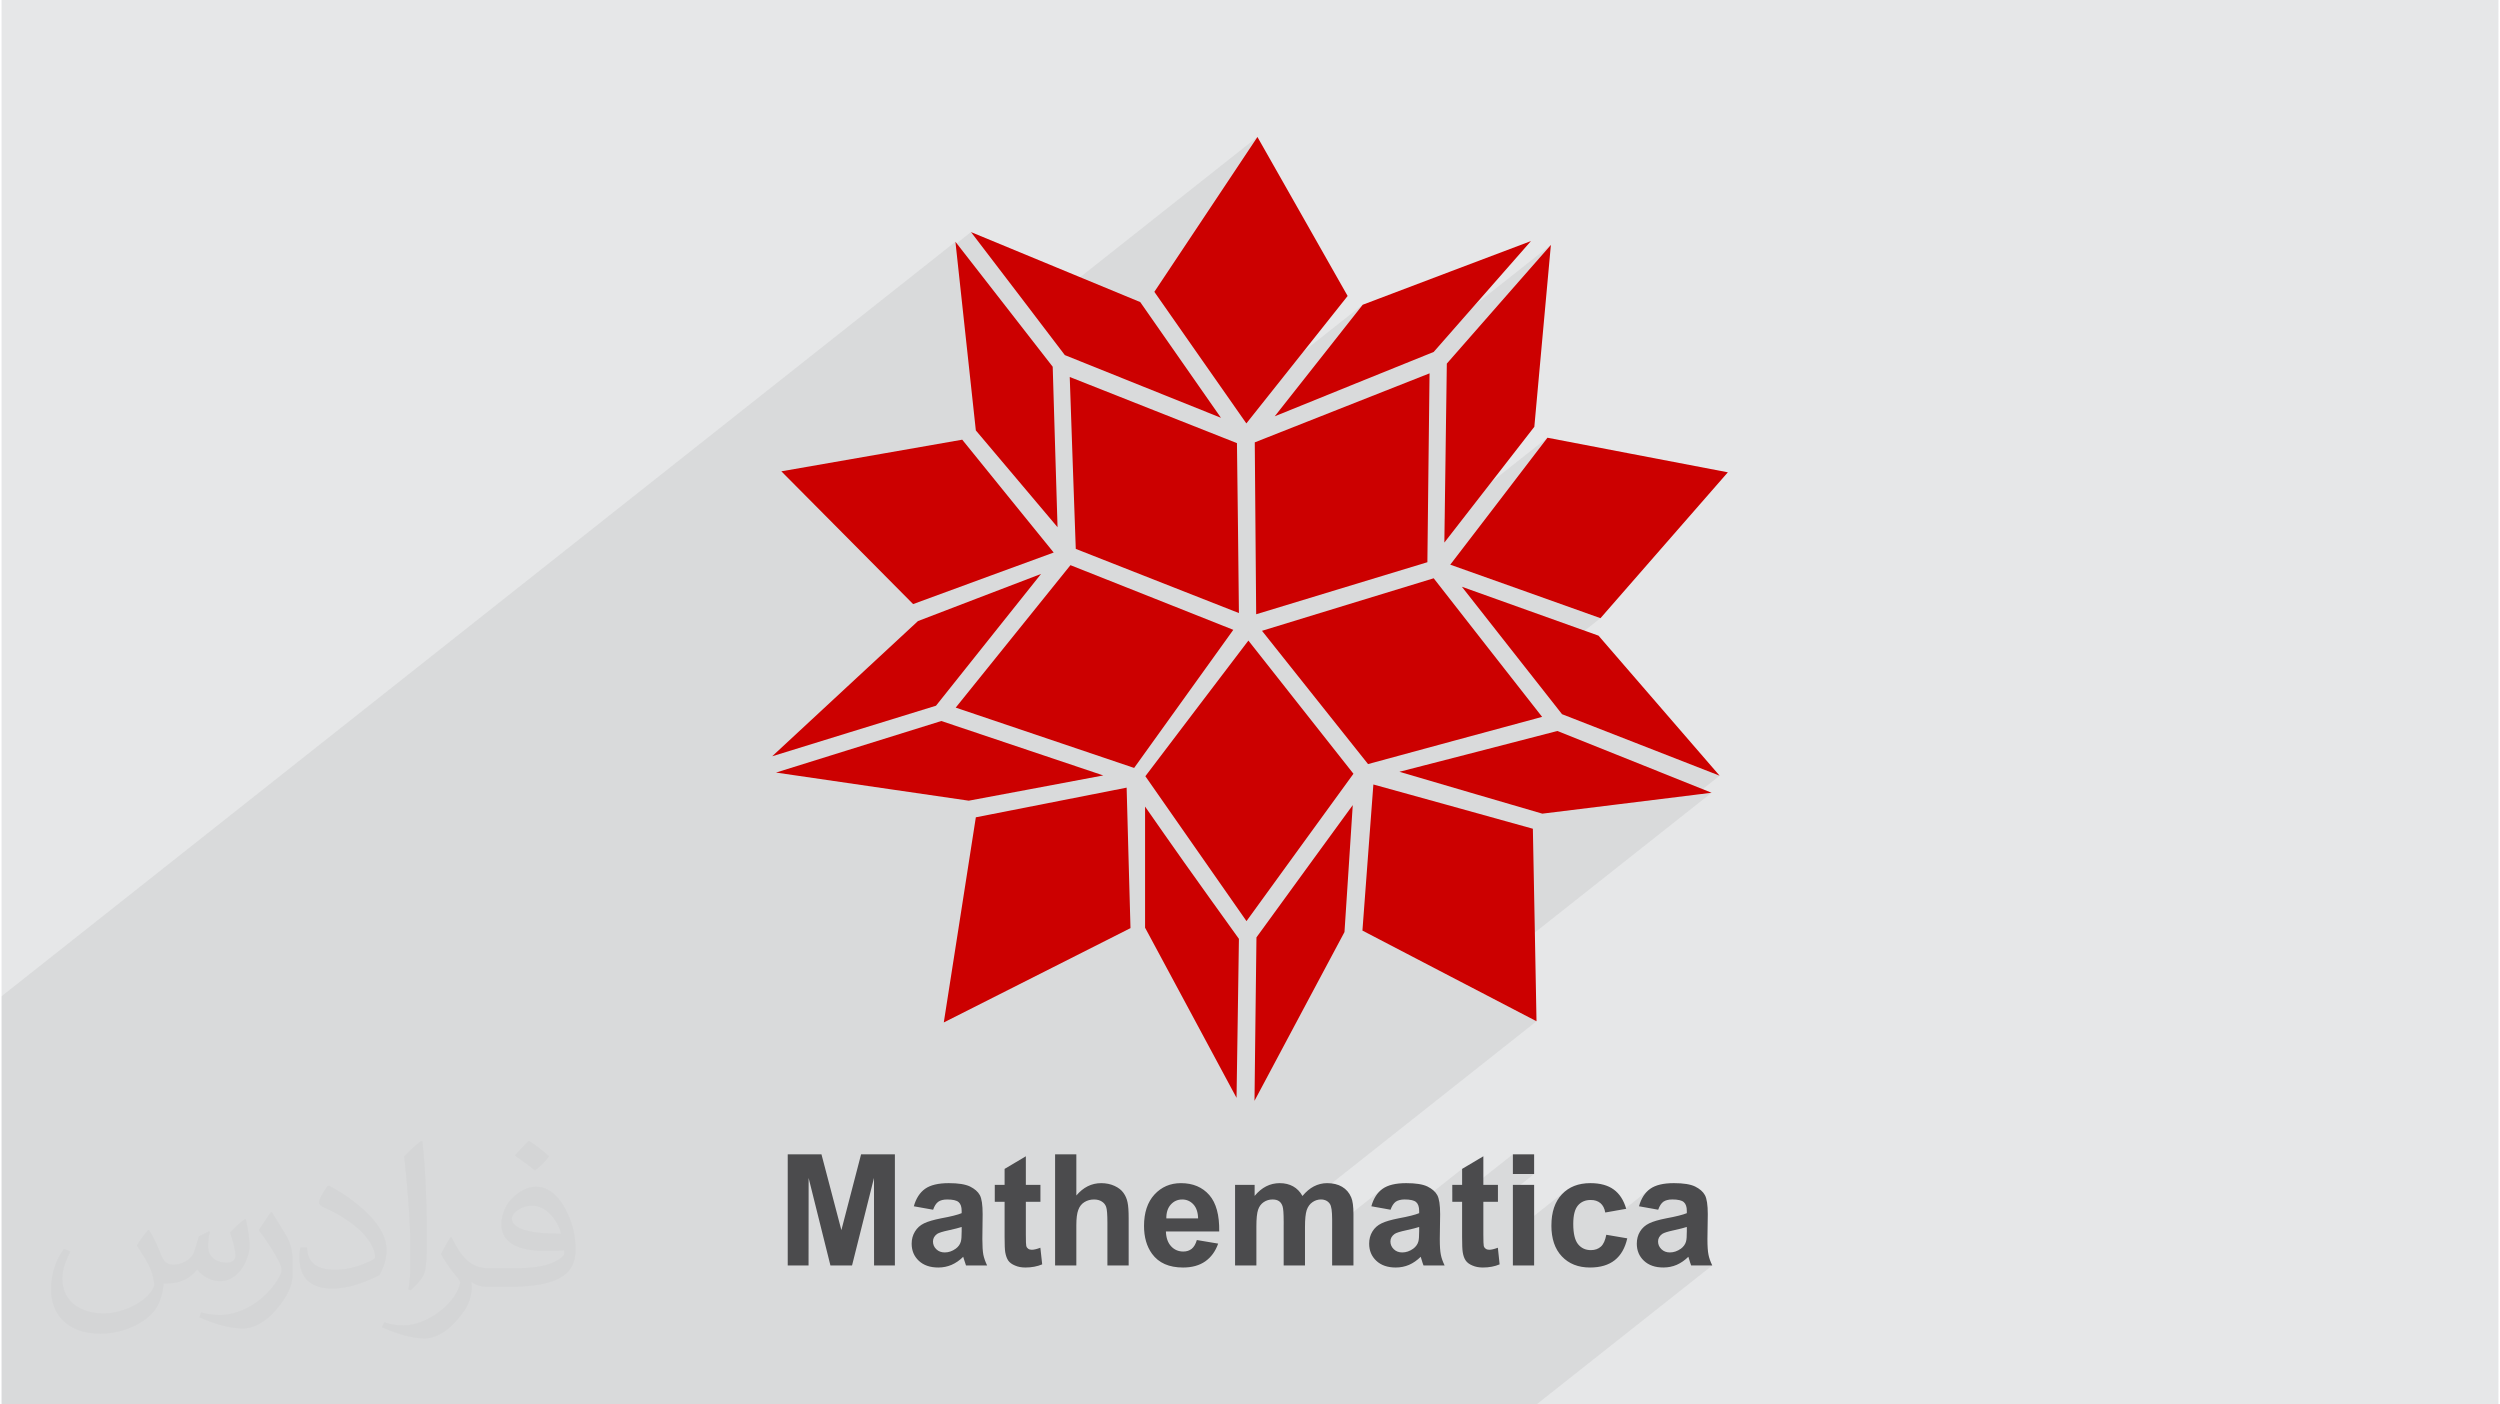 <?xml version="1.0" encoding="UTF-8"?>
<!DOCTYPE svg PUBLIC "-//W3C//DTD SVG 1.0//EN" "http://www.w3.org/TR/2001/REC-SVG-20010904/DTD/svg10.dtd">
<!-- Creator: CorelDRAW 2017 -->
<svg xmlns="http://www.w3.org/2000/svg" xml:space="preserve" width="356px" height="200px" version="1.0" shape-rendering="geometricPrecision" text-rendering="geometricPrecision" image-rendering="optimizeQuality" fill-rule="evenodd" clip-rule="evenodd"
viewBox="0 0 35600 20025"
 xmlns:xlink="http://www.w3.org/1999/xlink">
 <g id="Layer_x0020_1">
  <g id="_1864394987728">
   <path fill="#E6E7E8" d="M0 0l35600 0 0 20025 -35600 0 0 -20025z"/>
   <path fill="#373435" fill-opacity="0.031" d="M2102 17538c67,103 111,202 155,311 31,64 48,183 198,183 44,0 107,-14 163,-45 63,-33 111,-82 135,-159l61 -201 145 -72 10 10c-19,76 -24,148 -24,206 0,169 145,233 262,233 68,0 128,-33 128,-95 0,-81 -34,-216 -78,-338 68,-68 136,-136 214,-191l12 6c34,144 53,286 53,381 0,92 -41,195 -75,263 -70,132 -194,237 -344,237 -114,0 -240,-57 -327,-163l-5 0c-83,101 -209,194 -412,194l-63 0c-10,134 -39,229 -82,313 -122,237 -480,404 -817,404 -470,0 -705,-272 -705,-632 0,-223 72,-431 184,-577l92 37c-70,134 -116,261 -116,385 0,338 274,499 591,499 293,0 657,-188 722,-404 -24,-237 -114,-348 -250,-565 42,-72 95,-144 160,-220l13 0zm5414 -1273c99,62 196,136 290,221 -53,74 -118,142 -201,201 -94,-76 -189,-142 -286,-212 66,-74 131,-146 197,-210zm51 925c-160,0 -291,105 -291,183 0,167 320,219 702,217 -48,-196 -215,-400 -411,-400zm-359 894c208,0 390,-6 528,-41 155,-39 286,-118 286,-171 0,-15 0,-31 -5,-46 -87,9 -186,9 -274,9 -281,0 -496,-64 -581,-223 -22,-43 -36,-93 -36,-148 0,-153 65,-303 181,-406 97,-84 204,-138 313,-138 196,0 354,159 463,408 60,136 101,292 101,490 0,132 -36,243 -118,326 -153,148 -434,204 -865,204l-197 0 0 0 -51 0c-106,0 -184,-19 -244,-66l-10 0c2,24 5,49 5,72 0,97 -32,220 -97,319 -192,286 -400,410 -579,410 -182,0 -405,-70 -606,-161l36 -70c66,27 155,45 279,45 325,0 751,-313 804,-617 -12,-25 -33,-58 -65,-93 -94,-113 -155,-208 -211,-307 49,-95 92,-171 134,-239l16 -2c139,282 265,445 546,445l43 0 0 0 204 0zm-1406 299c24,-130 26,-276 26,-412l0 -202c0,-377 -48,-925 -87,-1281 68,-75 163,-161 238,-219l21 6c51,449 64,971 64,1450 0,126 -5,250 -17,340 -8,114 -73,200 -214,332l-31 -14zm-1447 -596c7,177 94,317 397,317 189,0 349,-49 526,-133 31,-15 48,-33 48,-50 0,-111 -84,-257 -228,-391 -138,-126 -322,-237 -494,-311 -58,-25 -77,-52 -77,-76 0,-52 68,-159 123,-235l20 -2c196,103 416,255 579,426 148,157 240,315 240,488 0,128 -39,250 -102,361 -216,109 -446,191 -674,191 -276,0 -465,-129 -465,-434 0,-33 0,-85 12,-151l95 0zm-500 -502l172 278c63,103 121,214 121,391l0 227c0,183 -117,379 -306,572 -147,132 -278,188 -399,188 -180,0 -386,-56 -623,-159l26 -70c76,21 163,37 270,37 341,-2 690,-251 850,-556 19,-35 27,-68 27,-91 0,-35 -20,-74 -34,-109 -87,-165 -184,-315 -291,-453 56,-88 111,-173 172,-257l15 2z"/>
   <path fill="#373435" fill-opacity="0.078" d="M24496 11060l-343 271 45 -6 91 -11 92 -11 -3475 2748 78 41 86 44 86 46 88 45 89 46 89 47 91 47 91 48 93 48 94 49 94 49 -3605 2852 0 1 0 50 396 -313 14 -10 14 -9 14 -8 15 -7 15 -5 15 -5 16 -3 15 -1 16 -1 21 1 20 3 18 5 17 7 16 9 14 12 13 13 11 15 7 14 7 18 5 22 5 26 3 29 2 33 2 37 0 41 0 132 719 -569 -27 22 -26 24 -23 27 -21 30 -19 32 -17 36 -15 38 -12 40 217 39 131 -104 12 -7 13 -7 14 -5 15 -5 17 -4 17 -2 19 -2 20 0 29 1 26 1 24 3 22 4 19 6 17 6 15 8 12 9 10 10 9 12 2 5 634 -501 0 228 -140 110 0 131 7 0 857 -677 0 281 303 0 -303 240 0 596 738 -584 -39 37 -36 42 -30 45 -26 50 -21 53 -16 58 -12 61 -7 65 -2 70 0 10 416 -329 20 -14 22 -11 24 -8 25 -6 26 -4 28 -1 20 0 20 2 19 4 18 5 17 6 16 8 14 9 14 11 13 12 12 13 10 15 9 16 8 17 7 19 6 20 4 22 276 -49 365 -289 -27 22 -26 24 -23 27 -21 30 -19 32 -17 36 -14 38 -13 40 217 39 131 -104 12 -7 13 -7 14 -5 16 -5 16 -4 17 -2 19 -2 20 0 29 1 26 1 24 3 22 4 19 6 17 6 15 8 12 9 10 10 9 12 7 13 6 15 5 17 3 18 2 20 1 21 0 31 -695 550 5 15 340 -269 11 -6 14 -7 16 -6 19 -7 22 -6 25 -7 28 -7 30 -6 31 -7 28 -7 26 -6 25 -6 22 -5 20 -6 17 -5 16 -5 0 60 0 27 -1 24 -1 21 -1 20 -2 17 -2 16 -2 13 -3 11 -5 14 -6 14 -7 14 -9 12 -9 13 -11 11 -12 12 -13 10 -332 263 40 4 43 2 25 -1 25 -1 24 -3 24 -5 23 -5 23 -7 23 -7 22 -9 22 -11 22 -11 19 -11 103 -82 1 3 1 2 1 4 1 4 2 5 1 5 2 6 2 7 4 14 4 13 4 13 4 11 3 11 4 9 3 9 3 8 301 0 -2506 1982 -301 0 -190 0 -6 0 -253 0 -307 0 -225 0 -24 0 -180 0 -186 0 -103 0 -70 0 -82 0 -138 0 -46 0 -138 0 -17 0 -214 0 -60 0 -303 0 -160 0 -49 0 -383 0 -381 0 -301 0 -72 0 -15 0 -92 0 -12 0 -5 0 -99 0 -80 0 -74 0 -149 0 -133 0 -7 0 -18 0 -147 0 -78 0 -18 0 -6 0 -38 0 -149 0 -110 0 -69 0 -103 0 -70 0 -146 0 -121 0 -154 0 -28 0 -390 0 -303 0 -39 0 -65 0 -189 0 -22 0 -184 0 -236 0 -105 0 -80 0 -56 0 -22 0 -7 0 -371 0 -77 0 -64 0 -82 0 -129 0 -93 0 -99 0 -101 0 -243 0 -175 0 -128 0 -126 0 -79 0 -230 0 -291 0 -232 0 -10 0 -10 0 -219 0 -72 0 -87 0 -104 0 -6 0 -98 0 -90 0 -65 0 -149 0 -137 0 -2 0 -19 0 -147 0 -77 0 -25 0 -9 0 -28 0 -149 0 -120 0 -59 0 -68 0 -36 0 -70 0 -80 0 -50 0 -99 0 -37 0 -123 0 -32 0 -243 0 -37 0 -169 0 -128 0 -80 0 -97 0 -65 0 -78 0 -28 0 -416 0 -194 0 -36 0 -199 0 -87 0 -724 0 -151 0 -466 0 -555 0 -10 0 -370 0 -112 0 -53 0 -308 0 -58 0 -246 0 -344 0 -19 0 -363 0 -268 0 -69 0 -401 0 -1062 0 -398 0 -257 0 -146 0 -316 0 -202 0 -184 0 -230 0 -47 0 -64 0 0 -84 0 -192 0 -6 0 -34 0 -13 0 -223 0 -46 0 -236 0 -298 0 -1472 0 -259 0 -36 0 -71 0 -938 0 -603 0 -1272 0 -37 13600 -10758 4 34 218 -172 88 116 88 115 88 114 86 114 87 113 86 112 85 112 85 111 82 108 82 107 35 47 3192 -2525 -99 149 -99 148 -97 146 -97 146 -96 144 -95 143 -94 141 -94 141 -90 135 -89 134 -88 133 -88 131 -87 131 -87 130 -85 129 -85 127 88 127 88 125 87 125 86 123 86 122 85 122 84 120 83 119 81 115 79 114 79 112 79 112 77 112 59 83 1830 -1447 -85 107 -83 106 -83 106 -83 104 -81 104 -82 102 -80 102 -80 102 -76 97 -77 97 -75 95 -75 96 -75 94 -74 94 -73 93 -73 92 148 -60 147 -59 147 -60 145 -59 146 -59 144 -58 144 -59 143 -58 140 -56 140 -57 138 -56 138 -56 19 -8 2199 -1739 -87 99 -86 99 -88 100 -88 100 -89 102 -90 102 -90 103 -91 103 -94 108 -95 108 -96 109 -96 110 -98 111 -98 112 -98 113 -100 113 -1 91 -1 90 -2 89 -1 89 -1 89 -1 87 -1 87 -1 87 -2 86 -1 85 -1 84 -1 84 -1 84 -1 83 -2 82 -1 81 -2 154 -2 151 -2 150 -2 147 -2 146 -1 90 1465 -1159 -91 120 -91 118 -90 118 -90 117 -89 117 -89 116 -88 115 -88 115 -86 111 -85 111 -84 110 -84 109 -83 110 -84 108 -82 108 -82 107 118 42 119 42 121 44 123 43 124 44 125 45 128 45 129 46 137 49 140 50 141 50 144 51 145 52 147 53 150 53 151 54 -1002 792 73 92 94 120 95 120 96 122 96 123 135 52 134 53 136 53 136 53 137 54 137 53 139 54 138 54 142 56 143 55 143 56 144 57 145 56 145 57 146 57 147 57z"/>
   <g>
    <g>
     <path fill="#CC0000" d="M16436 4161c226,-339 459,-689 699,-1050 248,-373 505,-759 771,-1158 234,412 459,810 677,1193 210,371 413,729 609,1074 -259,326 -510,642 -754,949 -237,297 -467,587 -690,868 -202,-288 -410,-586 -625,-893 -221,-316 -450,-644 -687,-983z"/>
     <path fill="#CC0000" d="M13822 3309c410,169 817,338 1221,505 400,165 797,330 1192,493 203,291 401,575 595,853 189,272 375,537 556,797 -364,-146 -732,-294 -1101,-442 -372,-150 -747,-301 -1125,-452 -210,-276 -425,-558 -645,-847 -226,-295 -457,-598 -693,-907z"/>
     <path fill="#CC0000" d="M13600 3447c243,313 481,619 715,918 228,294 452,582 672,864 13,436 26,848 37,1237 12,369 22,719 32,1051 -186,-220 -375,-444 -567,-672 -196,-232 -395,-468 -598,-708 -41,-387 -86,-797 -133,-1229 -49,-458 -102,-944 -158,-1461z"/>
     <path fill="#CC0000" d="M11118 6720c511,-90 986,-172 1426,-249 410,-72 794,-139 1153,-202 237,292 465,574 685,846 213,262 419,517 619,763 -285,104 -587,215 -907,332 -342,126 -707,259 -1097,403 -282,-284 -575,-580 -881,-888 -318,-321 -651,-655 -998,-1005z"/>
     <path fill="#CC0000" d="M13066 8855c270,-103 548,-210 835,-320 296,-113 603,-231 920,-352 -175,219 -372,466 -596,747 -257,322 -554,695 -902,1132 -439,135 -856,263 -1252,386 -379,117 -740,228 -1084,335 466,-432 872,-809 1229,-1140 316,-292 598,-553 850,-788z"/>
     <path fill="#CC0000" d="M13399 10280c581,195 1056,355 1449,487 331,112 615,207 860,289 -369,70 -716,135 -1042,196 -309,58 -600,113 -876,164 -321,-46 -681,-99 -1091,-159 -471,-69 -1017,-149 -1657,-242 310,-97 648,-202 1016,-317 404,-126 849,-265 1341,-418z"/>
     <path fill="#CC0000" d="M13891 11653c450,-89 857,-169 1226,-241 335,-66 642,-127 924,-182 8,291 16,598 25,920 10,341 20,702 30,1083 -332,168 -698,353 -1106,559 -457,231 -972,491 -1556,786 91,-584 176,-1124 254,-1624 73,-464 140,-897 203,-1301z"/>
     <path fill="#CC0000" d="M16304 13227c0,-283 0,-568 0,-855 0,-289 0,-579 0,-872 170,244 356,511 563,803 229,323 487,682 775,1083 -6,386 -11,769 -17,1149 -6,376 -12,749 -17,1118 -276,-513 -524,-974 -747,-1390 -203,-377 -388,-721 -557,-1036z"/>
     <path fill="#CC0000" d="M17892 13365c305,-420 573,-787 808,-1111 209,-287 396,-544 565,-775 -21,321 -42,634 -61,939 -20,297 -39,588 -57,871 -162,303 -340,637 -537,1006 -220,413 -467,877 -746,1400 4,-356 9,-723 13,-1104 5,-394 10,-802 15,-1226z"/>
     <path fill="#CC0000" d="M19559 11185c312,86 648,179 1008,279 389,108 810,225 1266,352 8,419 16,853 25,1301 9,464 18,946 27,1444 -507,-264 -971,-506 -1396,-727 -390,-204 -751,-392 -1086,-566 28,-371 55,-733 81,-1084 26,-342 51,-675 75,-999z"/>
     <path fill="#CC0000" d="M19930 11004c289,-74 606,-156 955,-246 387,-100 817,-212 1298,-336 436,175 840,337 1216,487 349,140 676,271 982,394 -495,61 -946,117 -1359,168 -380,46 -730,90 -1054,130 -296,-87 -608,-178 -937,-274 -346,-102 -713,-209 -1101,-323z"/>
     <path fill="#CC0000" d="M20821 8366c311,112 628,225 950,340 327,117 660,236 998,357 264,305 536,620 818,946 292,338 595,688 909,1051 -393,-153 -777,-303 -1155,-451 -370,-144 -735,-287 -1092,-426 -258,-329 -508,-647 -750,-954 -233,-296 -459,-584 -678,-863z"/>
     <path fill="#CC0000" d="M22041 6241c372,72 764,147 1178,226 437,84 902,172 1394,267 -323,370 -637,730 -944,1081 -298,341 -589,674 -872,999 -406,-145 -791,-282 -1155,-412 -346,-123 -675,-240 -987,-351 218,-285 441,-577 670,-874 233,-305 472,-617 716,-936z"/>
     <path fill="#CC0000" d="M21806 3437c-381,144 -769,291 -1164,440 -403,153 -815,309 -1235,468 -226,287 -445,564 -657,833 -205,260 -405,513 -598,758 395,-160 783,-317 1164,-472 374,-151 742,-300 1103,-446 215,-245 436,-497 663,-756 234,-267 475,-542 724,-825z"/>
     <path fill="#CC0000" d="M22090 3492c-230,262 -466,531 -709,808 -250,286 -509,580 -775,884 -6,486 -13,945 -19,1378 -5,412 -10,803 -16,1174 228,-294 450,-579 666,-857 211,-271 417,-536 617,-794 35,-381 71,-781 109,-1200 40,-441 82,-904 127,-1393z"/>
     <path fill="#CC0000" d="M15230 5375c397,157 795,314 1193,472 397,157 794,314 1191,471 5,412 10,822 15,1227 4,402 9,801 13,1196 -387,-153 -775,-305 -1162,-457 -388,-153 -776,-306 -1164,-458 -14,-400 -28,-803 -43,-1210 -14,-410 -29,-824 -43,-1241z"/>
     <path fill="#CC0000" d="M15240 8058c404,161 802,319 1192,473 384,153 760,302 1130,449 -225,314 -454,633 -688,958 -237,331 -479,668 -726,1011 -404,-137 -816,-276 -1236,-418 -428,-144 -864,-292 -1308,-442 286,-354 566,-703 841,-1044 270,-335 535,-664 795,-987z"/>
     <path fill="#CC0000" d="M16308 11067c249,-328 497,-655 742,-978 244,-321 487,-640 727,-956 238,301 480,609 727,922 252,319 509,645 771,977 -249,343 -501,690 -754,1038 -255,352 -512,706 -771,1063 -253,-362 -501,-717 -743,-1064 -238,-340 -471,-675 -699,-1002z"/>
     <path fill="#CC0000" d="M17971 8994c396,-121 796,-244 1201,-368 410,-125 826,-252 1247,-381 259,332 518,663 776,993 258,328 514,656 770,983 -427,116 -848,230 -1264,342 -411,112 -817,222 -1218,331 -250,-315 -501,-630 -753,-946 -252,-317 -505,-635 -759,-954z"/>
     <path fill="#CC0000" d="M17868 6307c385,-152 782,-309 1190,-470 421,-166 855,-338 1302,-514 -5,457 -11,912 -16,1362 -5,447 -10,891 -15,1331 -437,133 -862,262 -1274,387 -400,122 -789,240 -1167,355 -3,-401 -7,-806 -10,-1212 -3,-410 -7,-823 -10,-1239z"/>
    </g>
    <path fill="#4B4B4D" fill-rule="nonzero" d="M11209 18043l0 -1585 481 0 284 1081 281 -1081 482 0 0 1585 -297 0 -1 -1248 -313 1248 -308 0 -311 -1248 -1 1248 -297 0zm2073 -795l-275 -49c31,-112 85,-195 160,-249 76,-54 189,-81 338,-81 135,0 236,16 303,48 66,33 113,73 140,123 27,49 40,139 40,272l-4 354c0,101 5,175 14,223 10,48 28,100 54,154l-301 0c-8,-20 -17,-49 -29,-88 -5,-18 -8,-30 -11,-36 -51,51 -107,89 -166,115 -59,25 -121,38 -188,38 -118,0 -211,-32 -279,-96 -68,-64 -102,-145 -102,-244 0,-64 16,-122 47,-173 31,-51 74,-90 130,-117 56,-27 136,-50 241,-71 142,-26 241,-51 295,-74l0 -31c0,-59 -14,-101 -43,-126 -29,-26 -84,-38 -164,-38 -54,0 -96,11 -126,32 -31,22 -55,60 -74,114zm407 246c-39,13 -100,28 -185,47 -84,18 -139,35 -165,52 -39,29 -59,64 -59,107 0,43 15,80 47,111 32,31 72,46 121,46 55,0 107,-18 157,-54 37,-27 61,-61 72,-100 8,-26 12,-76 12,-149l0 -60zm1123 -600l0 241 -208 0 0 466c0,94 2,149 6,165 4,15 13,28 27,38 14,10 31,15 52,15 28,0 69,-9 122,-29l26 237c-71,30 -151,45 -240,45 -54,0 -104,-9 -147,-28 -44,-18 -77,-42 -97,-71 -20,-30 -34,-69 -43,-119 -6,-36 -9,-108 -9,-216l0 -503 -140 0 0 -241 140 0 0 -228 303 -180 0 408 208 0zm512 -436l0 587c99,-117 217,-176 354,-176 70,0 133,13 190,39 57,26 99,59 128,100 29,40 48,85 58,134 11,49 16,125 16,228l0 673 -303 0 0 -606c0,-120 -6,-197 -18,-229 -11,-33 -32,-58 -62,-77 -29,-19 -66,-29 -111,-29 -50,0 -96,12 -136,37 -40,24 -70,61 -88,111 -19,49 -28,122 -28,218l0 575 -303 0 0 -1585 303 0zm1718 1222l304 51c-39,111 -101,195 -185,254 -84,58 -189,87 -315,87 -200,0 -348,-65 -443,-196 -76,-105 -114,-237 -114,-397 0,-190 50,-340 149,-448 100,-108 225,-162 377,-162 171,0 306,57 405,170 98,113 145,286 141,519l-760 0c3,90 27,160 74,211 46,50 105,75 174,75 48,0 87,-13 120,-39 32,-26 56,-67 73,-125zm18 -308c-2,-88 -25,-155 -68,-201 -43,-46 -96,-69 -158,-69 -66,0 -120,24 -164,73 -43,48 -64,114 -63,197l453 0zm527 -478l279 0 0 157c100,-121 219,-182 358,-182 73,0 137,16 191,46 54,30 99,76 133,137 51,-61 105,-107 163,-137 59,-30 121,-46 188,-46 84,0 155,17 214,52 58,34 102,84 130,151 21,48 32,128 32,237l0 734 -304 0 0 -656c0,-114 -10,-187 -31,-220 -28,-43 -72,-65 -130,-65 -42,0 -83,13 -120,39 -38,26 -65,64 -82,114 -16,50 -24,129 -24,237l0 551 -304 0 0 -629c0,-111 -5,-184 -16,-216 -11,-32 -27,-56 -50,-72 -23,-16 -54,-24 -92,-24 -47,0 -89,12 -127,38 -37,25 -64,61 -80,109 -16,47 -24,127 -24,236l0 558 -304 0 0 -1149zm2217 354l-274 -49c31,-112 84,-195 160,-249 76,-54 188,-81 337,-81 136,0 237,16 303,48 66,33 113,73 140,123 27,49 41,139 41,272l-5 354c0,101 5,175 15,223 9,48 28,100 54,154l-301 0c-8,-20 -18,-49 -29,-88 -5,-18 -9,-30 -11,-36 -52,51 -107,89 -166,115 -59,25 -122,38 -189,38 -117,0 -210,-32 -278,-96 -68,-64 -102,-145 -102,-244 0,-64 15,-122 46,-173 31,-51 74,-90 131,-117 55,-27 136,-50 241,-71 142,-26 240,-51 295,-74l0 -31c0,-59 -14,-101 -43,-126 -29,-26 -84,-38 -164,-38 -54,0 -96,11 -127,32 -30,22 -55,60 -74,114zm408 246c-39,13 -100,28 -185,47 -84,18 -140,35 -165,52 -40,29 -60,64 -60,107 0,43 16,80 48,111 32,31 72,46 121,46 54,0 107,-18 157,-54 36,-27 61,-61 72,-100 8,-26 12,-76 12,-149l0 -60zm1123 -600l0 241 -208 0 0 466c0,94 2,149 6,165 4,15 13,28 27,38 14,10 31,15 51,15 29,0 69,-9 123,-29l25 237c-70,30 -150,45 -239,45 -55,0 -104,-9 -148,-28 -44,-18 -76,-42 -96,-71 -21,-30 -35,-69 -43,-119 -6,-36 -9,-108 -9,-216l0 -503 -140 0 0 -241 140 0 0 -228 303 -180 0 408 208 0zm213 -155l0 -281 303 0 0 281 -303 0zm0 1304l0 -1149 303 0 0 1149 -303 0zm1616 -808l-299 53c-10,-59 -33,-104 -69,-134 -36,-30 -82,-45 -138,-45 -76,0 -137,26 -182,78 -45,53 -67,140 -67,263 0,137 23,233 68,289 46,57 107,85 184,85 58,0 105,-17 142,-50 36,-32 62,-89 77,-169l299 51c-31,137 -90,241 -178,311 -88,70 -206,105 -353,105 -168,0 -302,-53 -402,-159 -100,-106 -149,-253 -149,-441 0,-190 50,-338 150,-444 100,-106 235,-159 406,-159 140,0 251,31 333,91 83,60 142,152 178,275zm456 13l-274 -49c31,-112 84,-195 160,-249 76,-54 188,-81 337,-81 136,0 237,16 303,48 66,33 113,73 140,123 27,49 41,139 41,272l-5 354c0,101 5,175 15,223 9,48 28,100 54,154l-301 0c-8,-20 -18,-49 -29,-88 -5,-18 -9,-30 -11,-36 -52,51 -107,89 -166,115 -59,25 -122,38 -189,38 -117,0 -210,-32 -278,-96 -68,-64 -102,-145 -102,-244 0,-64 15,-122 46,-173 31,-51 75,-90 131,-117 55,-27 136,-50 241,-71 142,-26 240,-51 295,-74l0 -31c0,-59 -14,-101 -43,-126 -29,-26 -84,-38 -164,-38 -54,0 -96,11 -127,32 -30,22 -55,60 -74,114zm408 246c-39,13 -100,28 -185,47 -84,18 -139,35 -165,52 -40,29 -60,64 -60,107 0,43 16,80 48,111 32,31 72,46 121,46 54,0 107,-18 157,-54 36,-27 61,-61 72,-100 8,-26 12,-76 12,-149l0 -60z"/>
   </g>
  </g>
 </g>
</svg>
